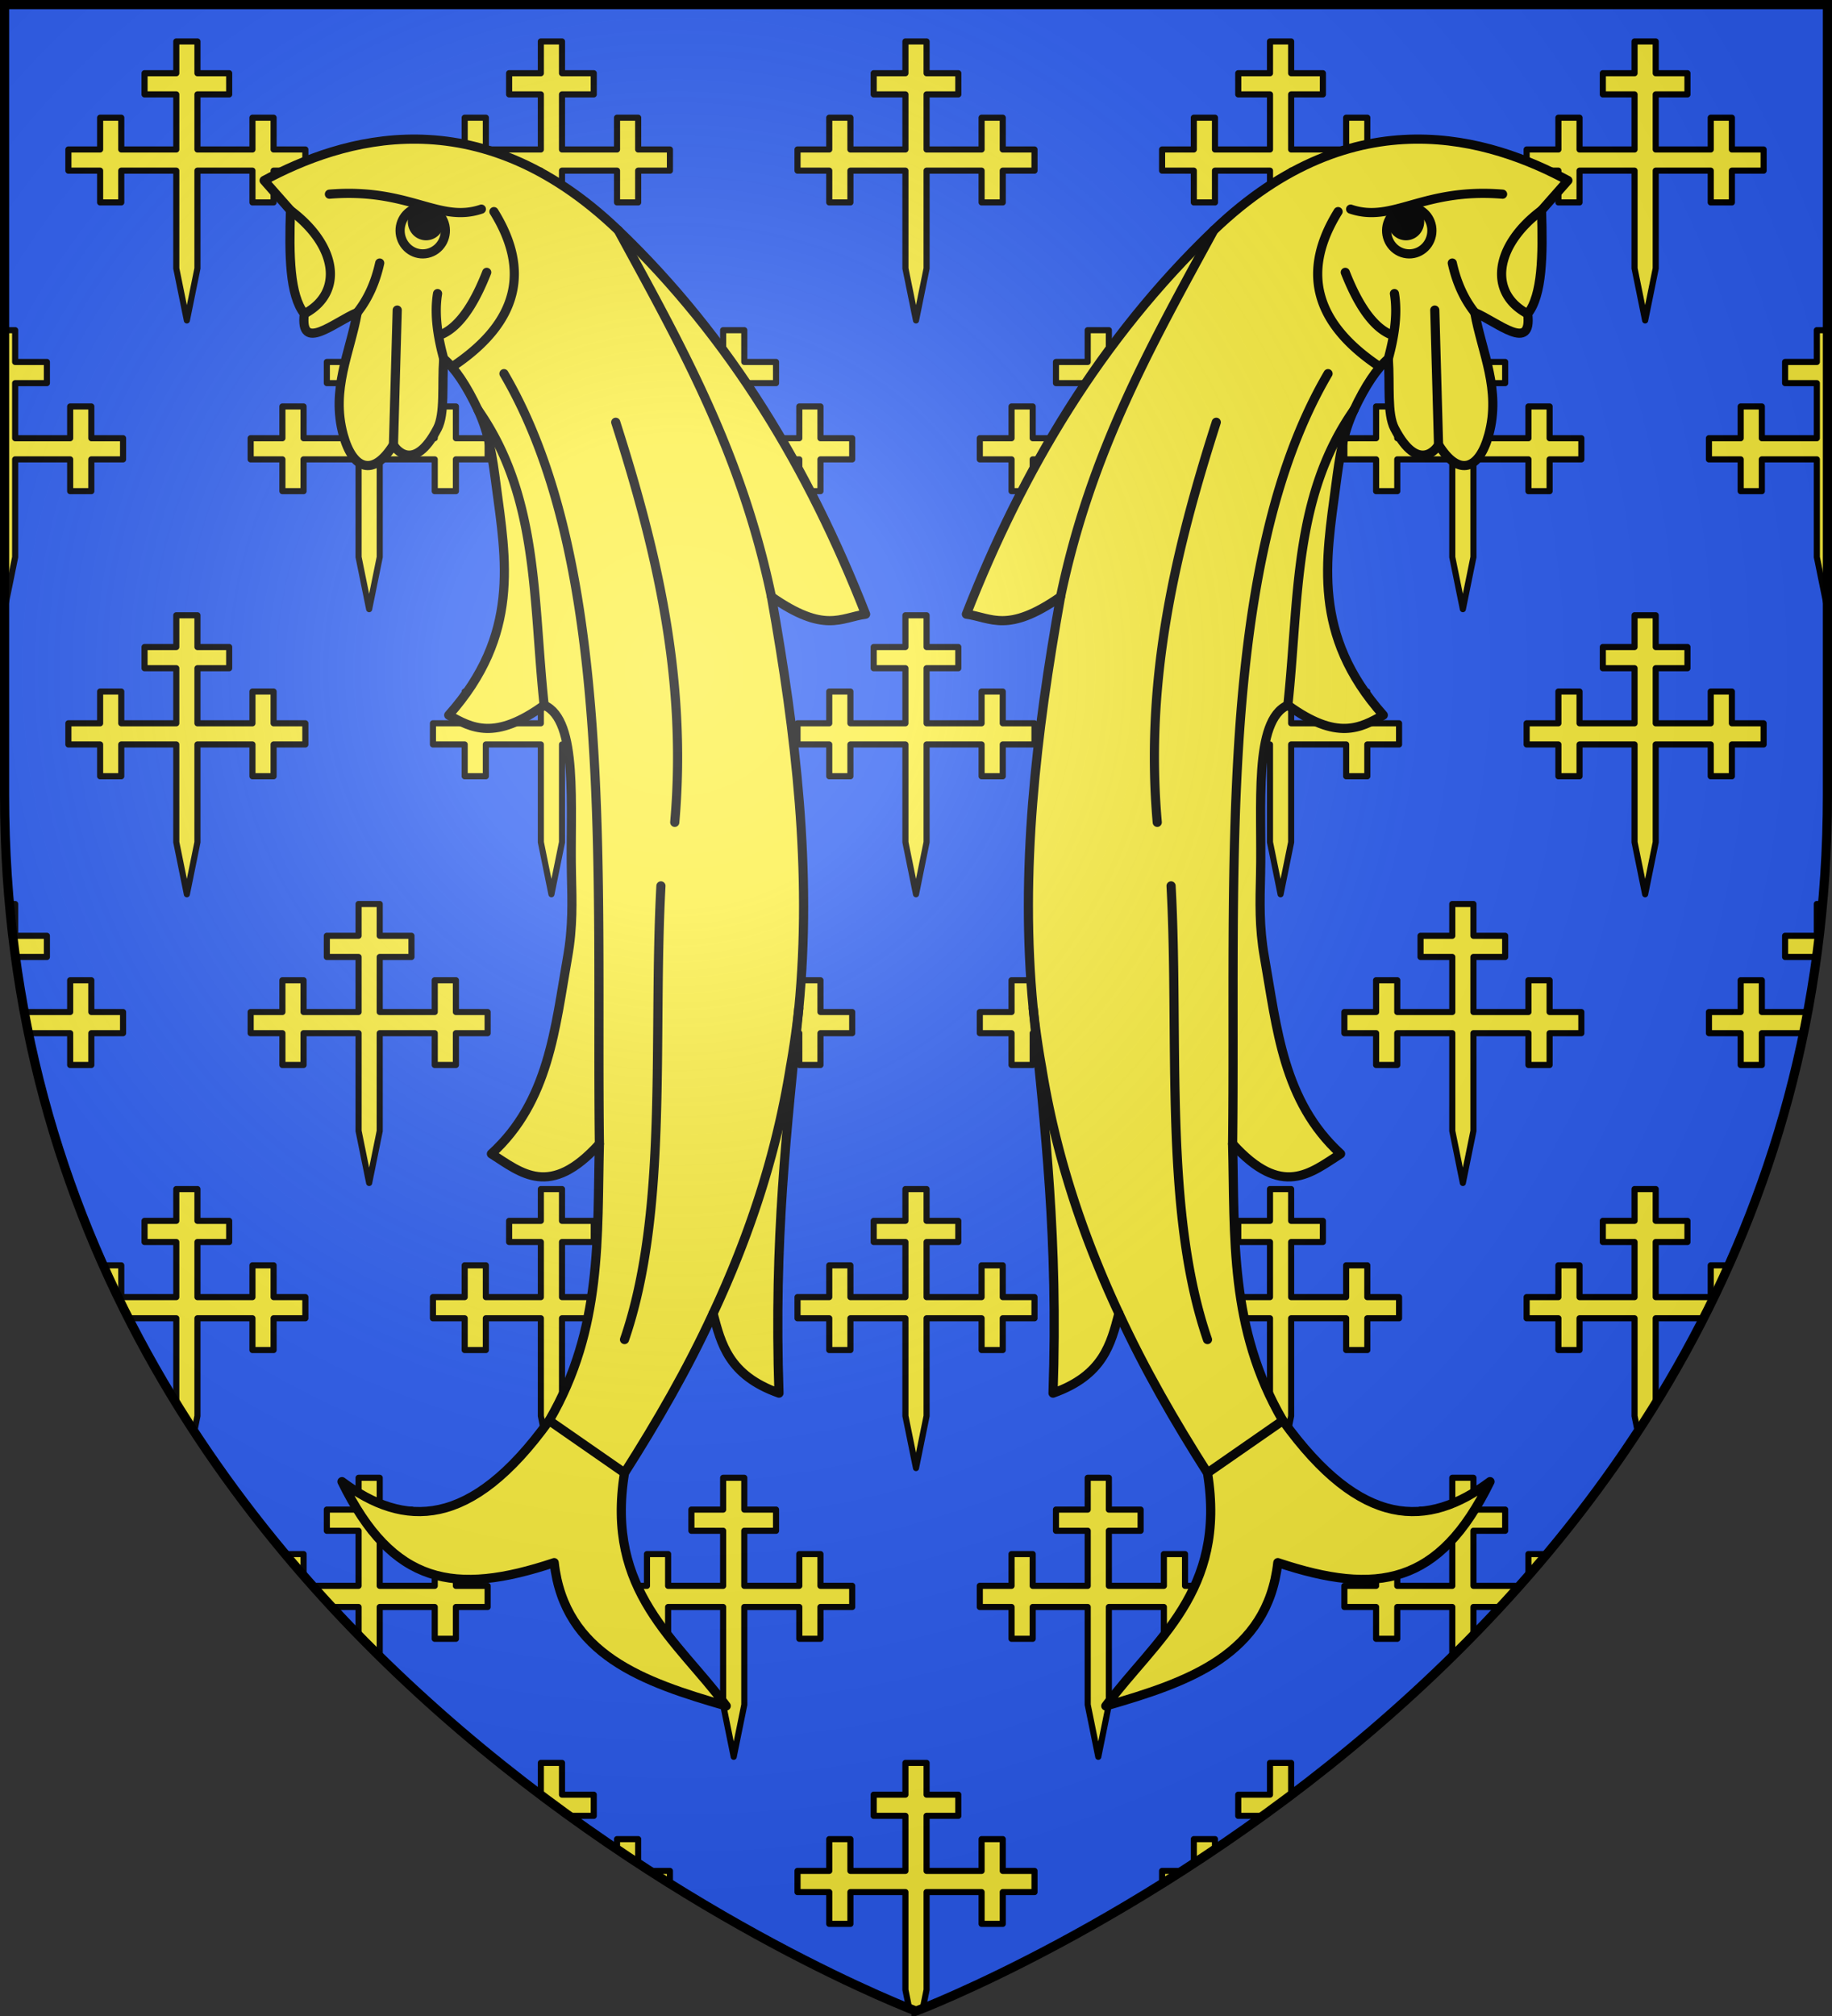 <svg xmlns="http://www.w3.org/2000/svg" xmlns:xlink="http://www.w3.org/1999/xlink" width="600" height="660"><rect width="100%" height="100%" fill="#333333" stroke="none"/><radialGradient id="c" cx="221.445" cy="226.331" r="300" gradientTransform="matrix(1.353 0 0 1.349 -77.85 -85.66)" gradientUnits="userSpaceOnUse"><stop offset="0" stop-color="#fff" stop-opacity=".314"/><stop offset=".19" stop-color="#fff" stop-opacity=".251"/><stop offset=".6" stop-color="#6b6b6b" stop-opacity=".125"/><stop offset="1" stop-opacity=".125"/></radialGradient><path fill="#2b5df2" fill-rule="evenodd" d="M300 658.5s298.5-112.436 298.5-398.182V1.5H1.5v258.818C1.5 546.064 300 658.5 300 658.5"/><path fill="#fcef3c" stroke="#000" stroke-linecap="round" stroke-linejoin="round" stroke-width="2" d="M57.736 13.572v10.4H47.342v6.936h10.394v18.027H39.72v-10.4H32.79v10.4H22.395v6.934H32.79v10.402h6.928V55.87h18.017v31.992l3.463 17.041 3.465-17.04V55.868h18.018v10.402h6.927V55.87h10.397v-6.934H89.609v-10.4h-6.927v10.4H64.664V30.908H75.06v-6.936H64.664v-10.4zm119.4 0v10.4h-10.394v6.936h10.395v18.027h-18.018v-10.4h-6.93v10.4h-10.394v6.934h10.394v10.402h6.93V55.87h18.018v31.992l3.463 17.041 3.464-17.04V55.868h18.018v10.402h6.928V55.87h10.396v-6.934H209.01v-10.4h-6.928v10.4h-18.018V30.908h10.395v-6.936h-10.395v-10.4zm119.401 0v10.4h-10.394v6.936h10.394v18.027H278.52v-10.4h-6.93v10.4h-10.395v6.934h10.395v10.402h6.93V55.87h18.017v31.992L300 104.902l3.465-17.04V55.868h18.017v10.402h6.928V55.87h10.395v-6.934H328.41v-10.4h-6.928v10.4h-18.017V30.908h10.394v-6.936h-10.394v-10.4zm119.4 0v10.4h-10.394v6.936h10.395v18.027h-18.02v-10.4h-6.928v10.4h-10.394v6.934h10.394v10.402h6.928V55.87h18.02v31.992l3.462 17.041 3.465-17.04V55.868h18.018v10.402h6.928V55.87h10.394v-6.934h-10.394v-10.4h-6.928v10.4h-18.018V30.908h10.395v-6.936h-10.395v-10.4zm119.399 0v10.4h-10.393v6.936h10.393v18.027h-18.018v-10.4h-6.927v10.4h-10.395v6.934h10.395v10.402h6.927V55.87h18.018v31.992l3.465 17.041 3.465-17.04V55.868h18.017v10.402h6.928V55.87h10.394v-6.934h-10.394v-10.4h-6.928v10.4h-18.017V30.908h10.392v-6.936h-10.392v-10.4zM1.5 108.097v91.33l3.465-17.04v-31.993h18.017v10.403h6.928v-10.403h10.395v-6.933H29.91v-10.4h-6.928v10.4H4.965v-18.028h10.392v-6.935H4.965v-10.4zm115.936 0v10.4h-10.393v6.936h10.393v18.028H99.418v-10.4H92.49v10.4H82.096v6.933H92.49v10.403h6.928v-10.403h18.018v31.993l3.464 17.04 3.465-17.04v-31.993h18.018v10.403h6.928v-10.403h10.394v-6.933h-10.394v-10.4h-6.928v10.4h-18.018v-18.028h10.393v-6.935h-10.393v-10.4zm119.4 0v10.4H226.44v6.936h10.395v18.028h-18.018v-10.4h-6.927v10.4h-10.395v6.933h10.395v10.403h6.927v-10.403h18.018v31.993l3.465 17.04 3.463-17.04v-31.993h18.02v10.403h6.927v-10.403h10.394v-6.933h-10.394v-10.4h-6.928v10.4h-18.02v-18.028h10.395v-6.935h-10.394v-10.4zm119.4 0v10.4h-10.394v6.936h10.394v18.028H338.22v-10.4h-6.928v10.4h-10.395v6.933h10.395v10.403h6.928v-10.403h18.017v31.993l3.465 17.04 3.463-17.04v-31.993h18.018v10.403h6.93v-10.403h10.394v-6.933H388.11v-10.4h-6.93v10.4h-18.017v-18.028h10.395v-6.935h-10.395v-10.4zm119.4 0v10.4h-10.394v6.936h10.395v18.028h-18.018v-10.4h-6.928v10.4h-10.396v6.933h10.396v10.403h6.928v-10.403h18.018v31.993l3.465 17.04 3.462-17.04v-31.993h18.018v10.403h6.93v-10.403h10.394v-6.933h-10.394v-10.4h-6.93v10.4h-18.018v-18.028h10.395v-6.935h-10.395v-10.4zm119.401 0v10.4h-10.394v6.936h10.394v18.028H577.02v-10.4h-6.928v10.4h-10.397v6.933h10.397v10.403h6.928v-10.403h18.017v31.993l3.463 17.03v-91.32zm-537.3 93.33v10.4H47.341v6.936h10.394v18.028H39.72v-10.4H32.79v10.4H22.395v6.933H32.79v10.403h6.928v-10.403h18.017v31.993l3.463 17.04 3.465-17.04v-31.993h18.018v10.403h6.927v-10.403h10.397v-6.933H89.609v-10.4h-6.927v10.4H64.664v-18.028H75.06v-6.935H64.664v-10.4zm119.4 0v10.4h-10.395v6.936h10.395v18.028h-18.02v-10.4h-6.928v10.4h-10.394v6.933h10.394v10.403h6.928v-10.403h18.02v31.993l3.463 17.04 3.464-17.04v-31.993h18.018v10.403h6.928v-10.403h10.394v-6.933H209.01v-10.4h-6.928v10.4h-18.018v-18.028h10.395v-6.935h-10.395v-10.4zm119.398 0v10.4h-10.392v6.936h10.392v18.028h-18.017v-10.4h-6.928v10.4h-10.395v6.933h10.395v10.403h6.928v-10.403h18.017v31.993l3.465 17.04 3.465-17.04v-31.993h18.017v10.403h6.928v-10.403h10.395v-6.933H328.41v-10.4h-6.928v10.4h-18.017v-18.028h10.392v-6.935h-10.392v-10.4zm119.4 0v10.4h-10.394v6.936h10.395v18.028h-18.018v-10.4h-6.928v10.4h-10.394v6.933h10.394v10.403h6.928v-10.403h18.018v31.993l3.464 17.04 3.463-17.04v-31.993h18.02v10.403h6.928v-10.403h10.394v-6.933h-10.394v-10.4h-6.928v10.4h-18.02v-18.028h10.395v-6.935h-10.395v-10.4zm119.4 0v10.4h-10.394v6.936h10.395v18.028h-18.018v-10.4h-6.927v10.4h-10.397v6.933h10.397v10.403h6.927v-10.403h18.018v31.993l3.465 17.04 3.463-17.04v-31.993h18.017v10.403h6.928v-10.403h10.396v-6.933H567.21v-10.4h-6.928v10.4h-18.017v-18.028h10.394v-6.935h-10.394v-10.4zM3.103 295.954a383 383 0 0 0 1.955 17.336h10.3v-6.936H4.965v-10.4zm114.334 0v10.4H107.04v6.936h10.395v18.027H99.418v-10.402H92.49v10.402H82.096v6.934H92.49v10.402h6.928V338.25h18.018v31.992l3.464 17.041 3.463-17.041V338.25h18.02v10.402h6.928V338.25h10.394v-6.934h-10.394v-10.402h-6.928v10.402h-18.02V313.29h10.395v-6.936h-10.395v-10.4zm119.4 0v10.4H226.44v6.936h10.395v18.027h-18.018v-10.402h-6.927v10.402h-10.397v6.934h10.397v10.402h6.927V338.25h18.018v31.992l3.465 17.041 3.463-17.041V338.25h18.017v10.402h6.93V338.25h10.394v-6.934h-10.394v-10.402h-6.93v10.402h-18.017V313.29h10.394v-6.936h-10.394v-10.4zm119.4 0v10.4h-10.394v6.936h10.394v18.027H338.22v-10.402h-6.93v10.402h-10.394v6.934h10.394v10.402h6.93V338.25h18.017v31.992l3.463 17.041 3.465-17.041V338.25h18.018v10.402h6.927V338.25h10.397v-6.934h-10.397v-10.402h-6.927v10.402h-18.018V313.29h10.395v-6.936h-10.395v-10.4zm119.4 0v10.4h-10.394v6.936h10.395v18.027h-18.02v-10.402h-6.928v10.402h-10.394v6.934h10.394v10.402h6.928V338.25h18.02v31.992l3.463 17.041 3.464-17.041V338.25h18.018v10.402h6.928V338.25h10.394v-6.934H507.51v-10.402h-6.928v10.402h-18.018V313.29h10.395v-6.936h-10.395v-10.4zm119.4 0v10.4h-10.393v6.936h10.3a383 383 0 0 0 1.955-17.336zm-572.054 24.96v10.403H7.961c.433 2.326.89 4.636 1.363 6.934h13.658v10.402h6.928V338.25h10.395v-6.934H29.91v-10.402zm547.108 0v10.403h-10.395v6.934h10.395v10.402h6.928V338.25h13.658c.473-2.298.93-4.608 1.363-6.934h-15.021v-10.402zm-512.354 68.37v10.4H47.342v6.936h10.394v18.027H39.72v-10.402H33.81a379 379 0 0 0 8.279 17.336h15.646v27.851a404 404 0 0 0 5.887 9.264l1.041-5.125v-31.99h18.018v10.402h6.927V431.58h10.397v-6.934H89.609v-10.402h-6.927v10.402H64.664V406.62H75.06v-6.936H64.664v-10.4zm119.4 0v10.4h-10.394v6.936h10.395v18.027h-18.02v-10.402h-6.928v10.402h-10.394v6.934h10.394v10.402h6.928V431.58h18.02v31.99l3.463 17.043 3.464-17.043v-31.99h18.018v10.402h6.928V431.58h10.394v-6.934H209.01v-10.402h-6.928v10.402h-18.018V406.62h10.395v-6.936h-10.395v-10.4zm119.4 0v10.4h-10.393v6.936h10.392v18.027h-18.017v-10.402h-6.928v10.402h-10.395v6.934h10.395v10.402h6.928V431.58h18.017v31.99L300 480.613l3.465-17.043v-31.99h18.017v10.402h6.928V431.58h10.395v-6.934H328.41v-10.402h-6.928v10.402h-18.017V406.62h10.392v-6.936h-10.392v-10.4zm119.4 0v10.4H405.54v6.936h10.395v18.027h-18.018v-10.402h-6.928v10.402h-10.394v6.934h10.394v10.402h6.928V431.58h18.018v31.99l3.464 17.043 3.463-17.043v-31.99h18.02v10.402h6.928V431.58h10.394v-6.934h-10.394v-10.402h-6.928v10.402h-18.02V406.62h10.395v-6.936h-10.395v-10.4zm119.4 0v10.4H524.94v6.936h10.395v18.027h-18.018v-10.402h-6.927v10.402h-10.397v6.934h10.397v10.402h6.927V431.58h18.018v31.99l1.04 5.125a404 404 0 0 0 5.888-9.264V431.58h15.646a379 379 0 0 0 8.28-17.336h-5.909v10.402h-18.017V406.62h10.394v-6.936h-10.394v-10.4zm-417.9 94.523v10.403H107.04v6.935h10.395v18.026h-15.07a467 467 0 0 0 6.296 6.935h8.774v9.207q3.449 3.533 6.927 6.955v-16.162h18.02v10.403h6.928v-10.403h10.394v-6.935h-10.394v-10.4h-6.928v10.4h-18.02v-18.026h10.395v-6.935h-10.395v-10.403zm119.4 0v10.403H226.44v6.935h10.395v18.026h-18.018v-10.4h-6.927v10.4h-10.397v6.935h10.397v10.403h6.927v-10.403h18.018v31.99l3.465 17.042 3.463-17.041v-31.99h18.017v10.402h6.93v-10.403h10.394v-6.935h-10.394v-10.4h-6.93v10.4h-18.017v-18.026h10.394v-6.935h-10.394v-10.403zm119.4 0v10.403h-10.394v6.935h10.394v18.026H338.22v-10.4h-6.93v10.4h-10.394v6.935h10.394v10.403h6.93v-10.403h18.017v31.99l3.463 17.042 3.465-17.041v-31.99h18.018v10.402h6.927v-10.403h10.397v-6.935h-10.397v-10.4h-6.927v10.4h-18.018v-18.026h10.395v-6.935h-10.395v-10.403zm119.4 0v10.403h-10.394v6.935h10.395v18.026h-18.02v-10.4h-6.928v10.4h-10.394v6.935h10.394v10.403h6.928v-10.403h18.02v16.162q3.48-3.422 6.927-6.955v-9.207h8.774q3.168-3.419 6.297-6.935h-15.07v-18.026h10.394v-6.935h-10.395v-10.403zM93.397 508.77q2.989 3.573 6.022 7.053v-7.053zm407.186 0v7.053q3.033-3.48 6.022-7.053zm-323.445 68.368v10.402H177a572 572 0 0 0 9.385 6.935h8.074v-6.935h-10.395v-10.402zm119.398 0v10.402h-10.392v6.935h10.392V612.5h-18.017v-10.4h-6.928v10.4h-10.395v6.935h10.395v10.403h6.928v-10.403h18.017v31.99l1.238 6.087 2.227.884 2.227-.884 1.238-6.086v-31.99h18.017v10.402h6.928v-10.403h10.395V612.5H328.41v-10.4h-6.928v10.4h-18.017v-18.026h10.392v-6.935h-10.392v-10.402zm119.4 0v10.402h-10.394v6.935h8.074A572 572 0 0 0 423 587.54h-.137v-10.402zm-213.853 24.962v3.325q3.495 2.355 6.928 4.6v-7.925zm188.908 0v7.924a592 592 0 0 0 6.928-4.6V602.1zm-178.174 10.4a597 597 0 0 0 6.588 4.175V612.5zm167.78 0v4.175a597 597 0 0 0 6.588-4.174z"/><g id="a" stroke="#000" stroke-linecap="round" stroke-linejoin="round" stroke-width="3"><path fill="#fcef3c" stroke-width="3" d="M255.123 456.086c-16.5-5.844-18.973-16.199-21.574-26.078-8.423 18.287-18.307 35.372-29.014 52.192-6.334 38.845 17.23 54.641 33.314 76.3-27.063-7.798-52.942-16.718-56.345-46.923-32.58 10.87-52.93 7.355-69.505-26.521 20.278 15.174 42.122 15.752 67.86-19.993 17.604-30.194 15.669-60.388 16.451-90.582-16.217 17.924-25.517 9.545-35.37 3.264 18.86-17.21 20.84-41.12 24.973-64.541 1.722-9.761 1.448-17.986 1.242-26.826-.526-22.494 2.433-50.605-8.941-55.521-16.111 11.677-23.715 7.529-31.257 3.264 23.425-26.323 18.785-50.76 15.526-75.348-1.224-9.233-2.229-16.708-5.96-24.641-3.73-7.934-7.474-13.493-11.21-16.706-.615 8.71.478 18.003-2.057 22.85-7.823 14.954-13.962 6.404-14.395 5.304-6.683 10.812-13.35 8.118-16.45-3.264-4.043-14.834 2.236-26.83 4.594-40.011-7.522 3.142-18.895 13.293-17.344.432-4.806-6.11-5.014-19.127-4.524-33.866L86.5 59.08c25.18-13.548 69.784-27.969 115.98 16.32 37.03 35.505 62.48 78.346 81.02 125.672-8.175 1.115-13.405 6.45-30.846-5.712 8.016 44.928 13.348 89.81 8.949 134.92-3.868 39.657-8.19 75.099-6.48 125.807"/><path fill="none" d="m204.535 482.201-24.676-17.137m24.677-26.521c14.486-42.146 9.22-98.124 11.927-148.52m-51.41-167.696c36.662 62.511 30.167 165.26 31.257 252.157m-39.786-240.348c20.007 28.617 17.968 61.865 21.69 96.724m23.443-92.62c13.223 41.346 23.473 83.705 19.33 130.974M159.405 89.162c-3.3 8.37-8.261 17.91-15.406 20.566m-19.639-23.611c-1.453 6.586-3.964 11.913-7.355 16.192m13.09-.791-1.235 44.066m32.903-76.3c12.06 19.426 7.76 36.146-12.75 50.187m-41.127-55.9c26.233-2.146 35.851 9.619 49.764 4.897m44.828 6.936c20.473 37.601 40.256 72.438 50.175 119.958m8.958 134.785a278 278 0 0 1-2.789 19.447c-4.666 28.903-13.608 55.42-25.275 80.416M95.138 68.876c15.383 11.5 17.562 27.01 4.523 33.866m43.645-6.628c-1.159 7.068.198 14.617 2.006 21.316"/><path fill="none" d="M145.504 73.123c-1.265-4.012-5.448-6.208-9.343-4.905-3.896 1.303-6.027 5.613-4.763 9.623s5.437 6.207 9.337 4.907 6.034-5.613 4.77-9.625"/><path d="M143.794 71.141c-.764-2.423-3.29-3.75-5.644-2.963s-3.64 3.39-2.877 5.812 3.284 3.75 5.64 2.965 3.645-3.39 2.88-5.814"/></g><use xlink:href="#a" width="100%" height="100%" transform="matrix(-1 0 0 1 600 0)"/><path fill="url(#c)" fill-rule="evenodd" d="M300 658.5s298.5-112.436 298.5-398.182V1.5H1.5v258.818C1.5 546.064 300 658.5 300 658.5"/><path fill="none" stroke="#000" stroke-width="3" d="M300 658.397S1.5 545.98 1.5 260.278V1.5h597v258.778c0 285.7-298.5 398.12-298.5 398.12z"/></svg>